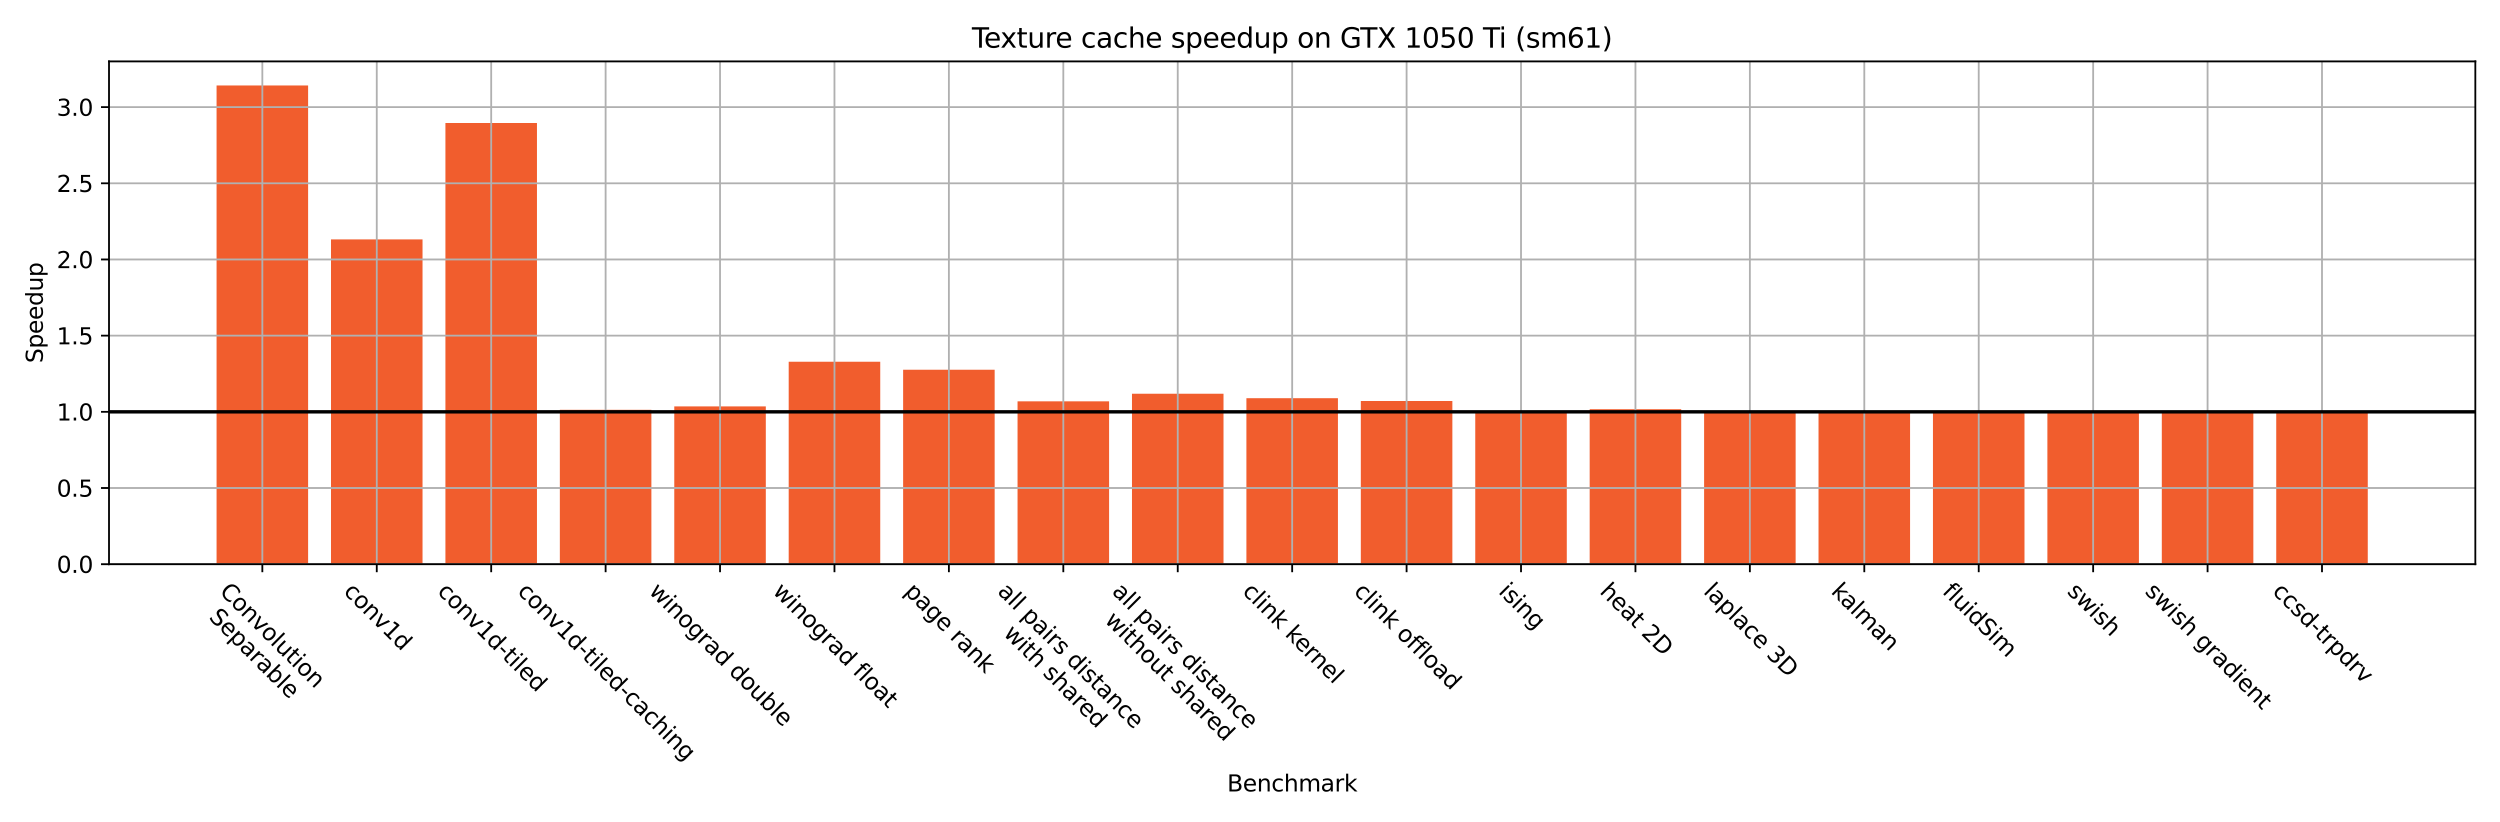 <?xml version="1.0" encoding="utf-8" standalone="no"?>
<!DOCTYPE svg PUBLIC "-//W3C//DTD SVG 1.1//EN"
  "http://www.w3.org/Graphics/SVG/1.1/DTD/svg11.dtd">
<svg xmlns:xlink="http://www.w3.org/1999/xlink" width="1094.4pt" height="360pt" viewBox="0 0 1094.4 360" xmlns="http://www.w3.org/2000/svg" version="1.1">
 <defs>
  <style type="text/css">*{stroke-linejoin: round; stroke-linecap: butt}</style>
 </defs>
 <g id="figure_1">
  <g id="patch_1">
   <path d="M 0 360 
L 1094.4 360 
L 1094.4 0 
L 0 0 
z
" style="fill: #ffffff"/>
  </g>
  <g id="axes_1">
   <g id="patch_2">
    <path d="M 47.72 246.979 
L 1083.6 246.979 
L 1083.6 26.88 
L 47.72 26.88 
z
" style="fill: #ffffff"/>
   </g>
   <g id="patch_3">
    <path d="M 94.805 246.979 
L 134.878 246.979 
L 134.878 37.404 
L 94.805 37.404 
z
" clip-path="url(#p326b89690b)" style="fill: #f15d2d"/>
   </g>
   <g id="patch_4">
    <path d="M 144.896 246.979 
L 184.969 246.979 
L 184.969 104.792 
L 144.896 104.792 
z
" clip-path="url(#p326b89690b)" style="fill: #f15d2d"/>
   </g>
   <g id="patch_5">
    <path d="M 194.987 246.979 
L 235.06 246.979 
L 235.06 53.838 
L 194.987 53.838 
z
" clip-path="url(#p326b89690b)" style="fill: #f15d2d"/>
   </g>
   <g id="patch_6">
    <path d="M 245.078 246.979 
L 285.151 246.979 
L 285.151 179.383 
L 245.078 179.383 
z
" clip-path="url(#p326b89690b)" style="fill: #f15d2d"/>
   </g>
   <g id="patch_7">
    <path d="M 295.169 246.979 
L 335.242 246.979 
L 335.242 177.898 
L 295.169 177.898 
z
" clip-path="url(#p326b89690b)" style="fill: #f15d2d"/>
   </g>
   <g id="patch_8">
    <path d="M 345.26 246.979 
L 385.333 246.979 
L 385.333 158.361 
L 345.26 158.361 
z
" clip-path="url(#p326b89690b)" style="fill: #f15d2d"/>
   </g>
   <g id="patch_9">
    <path d="M 395.351 246.979 
L 435.424 246.979 
L 435.424 161.866 
L 395.351 161.866 
z
" clip-path="url(#p326b89690b)" style="fill: #f15d2d"/>
   </g>
   <g id="patch_10">
    <path d="M 445.442 246.979 
L 485.515 246.979 
L 485.515 175.701 
L 445.442 175.701 
z
" clip-path="url(#p326b89690b)" style="fill: #f15d2d"/>
   </g>
   <g id="patch_11">
    <path d="M 495.533 246.979 
L 535.605 246.979 
L 535.605 172.361 
L 495.533 172.361 
z
" clip-path="url(#p326b89690b)" style="fill: #f15d2d"/>
   </g>
   <g id="patch_12">
    <path d="M 545.624 246.979 
L 585.696 246.979 
L 585.696 174.327 
L 545.624 174.327 
z
" clip-path="url(#p326b89690b)" style="fill: #f15d2d"/>
   </g>
   <g id="patch_13">
    <path d="M 595.715 246.979 
L 635.787 246.979 
L 635.787 175.549 
L 595.715 175.549 
z
" clip-path="url(#p326b89690b)" style="fill: #f15d2d"/>
   </g>
   <g id="patch_14">
    <path d="M 645.805 246.979 
L 685.878 246.979 
L 685.878 180.529 
L 645.805 180.529 
z
" clip-path="url(#p326b89690b)" style="fill: #f15d2d"/>
   </g>
   <g id="patch_15">
    <path d="M 695.896 246.979 
L 735.969 246.979 
L 735.969 179.137 
L 695.896 179.137 
z
" clip-path="url(#p326b89690b)" style="fill: #f15d2d"/>
   </g>
   <g id="patch_16">
    <path d="M 745.987 246.979 
L 786.06 246.979 
L 786.06 180.28 
L 745.987 180.28 
z
" clip-path="url(#p326b89690b)" style="fill: #f15d2d"/>
   </g>
   <g id="patch_17">
    <path d="M 796.078 246.979 
L 836.151 246.979 
L 836.151 180.035 
L 796.078 180.035 
z
" clip-path="url(#p326b89690b)" style="fill: #f15d2d"/>
   </g>
   <g id="patch_18">
    <path d="M 846.169 246.979 
L 886.242 246.979 
L 886.242 180.503 
L 846.169 180.503 
z
" clip-path="url(#p326b89690b)" style="fill: #f15d2d"/>
   </g>
   <g id="patch_19">
    <path d="M 896.26 246.979 
L 936.333 246.979 
L 936.333 180.286 
L 896.26 180.286 
z
" clip-path="url(#p326b89690b)" style="fill: #f15d2d"/>
   </g>
   <g id="patch_20">
    <path d="M 946.351 246.979 
L 986.424 246.979 
L 986.424 180.283 
L 946.351 180.283 
z
" clip-path="url(#p326b89690b)" style="fill: #f15d2d"/>
   </g>
   <g id="patch_21">
    <path d="M 996.442 246.979 
L 1036.515 246.979 
L 1036.515 180.27 
L 996.442 180.27 
z
" clip-path="url(#p326b89690b)" style="fill: #f15d2d"/>
   </g>
   <g id="matplotlib.axis_1">
    <g id="xtick_1">
     <g id="line2d_1">
      <path d="M 114.842 246.979 
L 114.842 26.88 
" clip-path="url(#p326b89690b)" style="fill: none; stroke: #b0b0b0; stroke-width: 0.8; stroke-linecap: square"/>
     </g>
     <g id="line2d_2">
      <defs>
       <path id="m1454ef5b7e" d="M 0 0 
L 0 3.5 
" style="stroke: #000000; stroke-width: 0.8"/>
      </defs>
      <g>
       <use xlink:href="#m1454ef5b7e" x="114.842" y="246.979" style="stroke: #000000; stroke-width: 0.8"/>
      </g>
     </g>
     <g id="text_1">
      <!-- Convolution -->
      <g transform="translate(95.726 259.352) rotate(-315) scale(0.1 -0.1)">
       <defs>
        <path id="DejaVuSans-43" d="M 4122 4306 
L 4122 3641 
Q 3803 3938 3442 4084 
Q 3081 4231 2675 4231 
Q 1875 4231 1450 3742 
Q 1025 3253 1025 2328 
Q 1025 1406 1450 917 
Q 1875 428 2675 428 
Q 3081 428 3442 575 
Q 3803 722 4122 1019 
L 4122 359 
Q 3791 134 3420 21 
Q 3050 -91 2638 -91 
Q 1578 -91 968 557 
Q 359 1206 359 2328 
Q 359 3453 968 4101 
Q 1578 4750 2638 4750 
Q 3056 4750 3426 4639 
Q 3797 4528 4122 4306 
z
" transform="scale(0.016)"/>
        <path id="DejaVuSans-6f" d="M 1959 3097 
Q 1497 3097 1228 2736 
Q 959 2375 959 1747 
Q 959 1119 1226 758 
Q 1494 397 1959 397 
Q 2419 397 2687 759 
Q 2956 1122 2956 1747 
Q 2956 2369 2687 2733 
Q 2419 3097 1959 3097 
z
M 1959 3584 
Q 2709 3584 3137 3096 
Q 3566 2609 3566 1747 
Q 3566 888 3137 398 
Q 2709 -91 1959 -91 
Q 1206 -91 779 398 
Q 353 888 353 1747 
Q 353 2609 779 3096 
Q 1206 3584 1959 3584 
z
" transform="scale(0.016)"/>
        <path id="DejaVuSans-6e" d="M 3513 2113 
L 3513 0 
L 2938 0 
L 2938 2094 
Q 2938 2591 2744 2837 
Q 2550 3084 2163 3084 
Q 1697 3084 1428 2787 
Q 1159 2491 1159 1978 
L 1159 0 
L 581 0 
L 581 3500 
L 1159 3500 
L 1159 2956 
Q 1366 3272 1645 3428 
Q 1925 3584 2291 3584 
Q 2894 3584 3203 3211 
Q 3513 2838 3513 2113 
z
" transform="scale(0.016)"/>
        <path id="DejaVuSans-76" d="M 191 3500 
L 800 3500 
L 1894 563 
L 2988 3500 
L 3597 3500 
L 2284 0 
L 1503 0 
L 191 3500 
z
" transform="scale(0.016)"/>
        <path id="DejaVuSans-6c" d="M 603 4863 
L 1178 4863 
L 1178 0 
L 603 0 
L 603 4863 
z
" transform="scale(0.016)"/>
        <path id="DejaVuSans-75" d="M 544 1381 
L 544 3500 
L 1119 3500 
L 1119 1403 
Q 1119 906 1312 657 
Q 1506 409 1894 409 
Q 2359 409 2629 706 
Q 2900 1003 2900 1516 
L 2900 3500 
L 3475 3500 
L 3475 0 
L 2900 0 
L 2900 538 
Q 2691 219 2414 64 
Q 2138 -91 1772 -91 
Q 1169 -91 856 284 
Q 544 659 544 1381 
z
M 1991 3584 
L 1991 3584 
z
" transform="scale(0.016)"/>
        <path id="DejaVuSans-74" d="M 1172 4494 
L 1172 3500 
L 2356 3500 
L 2356 3053 
L 1172 3053 
L 1172 1153 
Q 1172 725 1289 603 
Q 1406 481 1766 481 
L 2356 481 
L 2356 0 
L 1766 0 
Q 1100 0 847 248 
Q 594 497 594 1153 
L 594 3053 
L 172 3053 
L 172 3500 
L 594 3500 
L 594 4494 
L 1172 4494 
z
" transform="scale(0.016)"/>
        <path id="DejaVuSans-69" d="M 603 3500 
L 1178 3500 
L 1178 0 
L 603 0 
L 603 3500 
z
M 603 4863 
L 1178 4863 
L 1178 4134 
L 603 4134 
L 603 4863 
z
" transform="scale(0.016)"/>
       </defs>
       <use xlink:href="#DejaVuSans-43"/>
       <use xlink:href="#DejaVuSans-6f" x="69.824"/>
       <use xlink:href="#DejaVuSans-6e" x="131.006"/>
       <use xlink:href="#DejaVuSans-76" x="194.385"/>
       <use xlink:href="#DejaVuSans-6f" x="253.564"/>
       <use xlink:href="#DejaVuSans-6c" x="314.746"/>
       <use xlink:href="#DejaVuSans-75" x="342.529"/>
       <use xlink:href="#DejaVuSans-74" x="405.908"/>
       <use xlink:href="#DejaVuSans-69" x="445.117"/>
       <use xlink:href="#DejaVuSans-6f" x="472.9"/>
       <use xlink:href="#DejaVuSans-6e" x="534.082"/>
      </g>
      <!-- Separable -->
      <g transform="translate(91.078 270.541) rotate(-315) scale(0.1 -0.1)">
       <defs>
        <path id="DejaVuSans-53" d="M 3425 4513 
L 3425 3897 
Q 3066 4069 2747 4153 
Q 2428 4238 2131 4238 
Q 1616 4238 1336 4038 
Q 1056 3838 1056 3469 
Q 1056 3159 1242 3001 
Q 1428 2844 1947 2747 
L 2328 2669 
Q 3034 2534 3370 2195 
Q 3706 1856 3706 1288 
Q 3706 609 3251 259 
Q 2797 -91 1919 -91 
Q 1588 -91 1214 -16 
Q 841 59 441 206 
L 441 856 
Q 825 641 1194 531 
Q 1563 422 1919 422 
Q 2459 422 2753 634 
Q 3047 847 3047 1241 
Q 3047 1584 2836 1778 
Q 2625 1972 2144 2069 
L 1759 2144 
Q 1053 2284 737 2584 
Q 422 2884 422 3419 
Q 422 4038 858 4394 
Q 1294 4750 2059 4750 
Q 2388 4750 2728 4690 
Q 3069 4631 3425 4513 
z
" transform="scale(0.016)"/>
        <path id="DejaVuSans-65" d="M 3597 1894 
L 3597 1613 
L 953 1613 
Q 991 1019 1311 708 
Q 1631 397 2203 397 
Q 2534 397 2845 478 
Q 3156 559 3463 722 
L 3463 178 
Q 3153 47 2828 -22 
Q 2503 -91 2169 -91 
Q 1331 -91 842 396 
Q 353 884 353 1716 
Q 353 2575 817 3079 
Q 1281 3584 2069 3584 
Q 2775 3584 3186 3129 
Q 3597 2675 3597 1894 
z
M 3022 2063 
Q 3016 2534 2758 2815 
Q 2500 3097 2075 3097 
Q 1594 3097 1305 2825 
Q 1016 2553 972 2059 
L 3022 2063 
z
" transform="scale(0.016)"/>
        <path id="DejaVuSans-70" d="M 1159 525 
L 1159 -1331 
L 581 -1331 
L 581 3500 
L 1159 3500 
L 1159 2969 
Q 1341 3281 1617 3432 
Q 1894 3584 2278 3584 
Q 2916 3584 3314 3078 
Q 3713 2572 3713 1747 
Q 3713 922 3314 415 
Q 2916 -91 2278 -91 
Q 1894 -91 1617 61 
Q 1341 213 1159 525 
z
M 3116 1747 
Q 3116 2381 2855 2742 
Q 2594 3103 2138 3103 
Q 1681 3103 1420 2742 
Q 1159 2381 1159 1747 
Q 1159 1113 1420 752 
Q 1681 391 2138 391 
Q 2594 391 2855 752 
Q 3116 1113 3116 1747 
z
" transform="scale(0.016)"/>
        <path id="DejaVuSans-61" d="M 2194 1759 
Q 1497 1759 1228 1600 
Q 959 1441 959 1056 
Q 959 750 1161 570 
Q 1363 391 1709 391 
Q 2188 391 2477 730 
Q 2766 1069 2766 1631 
L 2766 1759 
L 2194 1759 
z
M 3341 1997 
L 3341 0 
L 2766 0 
L 2766 531 
Q 2569 213 2275 61 
Q 1981 -91 1556 -91 
Q 1019 -91 701 211 
Q 384 513 384 1019 
Q 384 1609 779 1909 
Q 1175 2209 1959 2209 
L 2766 2209 
L 2766 2266 
Q 2766 2663 2505 2880 
Q 2244 3097 1772 3097 
Q 1472 3097 1187 3025 
Q 903 2953 641 2809 
L 641 3341 
Q 956 3463 1253 3523 
Q 1550 3584 1831 3584 
Q 2591 3584 2966 3190 
Q 3341 2797 3341 1997 
z
" transform="scale(0.016)"/>
        <path id="DejaVuSans-72" d="M 2631 2963 
Q 2534 3019 2420 3045 
Q 2306 3072 2169 3072 
Q 1681 3072 1420 2755 
Q 1159 2438 1159 1844 
L 1159 0 
L 581 0 
L 581 3500 
L 1159 3500 
L 1159 2956 
Q 1341 3275 1631 3429 
Q 1922 3584 2338 3584 
Q 2397 3584 2469 3576 
Q 2541 3569 2628 3553 
L 2631 2963 
z
" transform="scale(0.016)"/>
        <path id="DejaVuSans-62" d="M 3116 1747 
Q 3116 2381 2855 2742 
Q 2594 3103 2138 3103 
Q 1681 3103 1420 2742 
Q 1159 2381 1159 1747 
Q 1159 1113 1420 752 
Q 1681 391 2138 391 
Q 2594 391 2855 752 
Q 3116 1113 3116 1747 
z
M 1159 2969 
Q 1341 3281 1617 3432 
Q 1894 3584 2278 3584 
Q 2916 3584 3314 3078 
Q 3713 2572 3713 1747 
Q 3713 922 3314 415 
Q 2916 -91 2278 -91 
Q 1894 -91 1617 61 
Q 1341 213 1159 525 
L 1159 0 
L 581 0 
L 581 4863 
L 1159 4863 
L 1159 2969 
z
" transform="scale(0.016)"/>
       </defs>
       <use xlink:href="#DejaVuSans-53"/>
       <use xlink:href="#DejaVuSans-65" x="63.477"/>
       <use xlink:href="#DejaVuSans-70" x="125"/>
       <use xlink:href="#DejaVuSans-61" x="188.477"/>
       <use xlink:href="#DejaVuSans-72" x="249.756"/>
       <use xlink:href="#DejaVuSans-61" x="290.869"/>
       <use xlink:href="#DejaVuSans-62" x="352.148"/>
       <use xlink:href="#DejaVuSans-6c" x="415.625"/>
       <use xlink:href="#DejaVuSans-65" x="443.408"/>
      </g>
     </g>
    </g>
    <g id="xtick_2">
     <g id="line2d_3">
      <path d="M 164.933 246.979 
L 164.933 26.88 
" clip-path="url(#p326b89690b)" style="fill: none; stroke: #b0b0b0; stroke-width: 0.8; stroke-linecap: square"/>
     </g>
     <g id="line2d_4">
      <g>
       <use xlink:href="#m1454ef5b7e" x="164.933" y="246.979" style="stroke: #000000; stroke-width: 0.8"/>
      </g>
     </g>
     <g id="text_2">
      <!-- conv1d -->
      <g transform="translate(150.047 259.352) rotate(-315) scale(0.1 -0.1)">
       <defs>
        <path id="DejaVuSans-63" d="M 3122 3366 
L 3122 2828 
Q 2878 2963 2633 3030 
Q 2388 3097 2138 3097 
Q 1578 3097 1268 2742 
Q 959 2388 959 1747 
Q 959 1106 1268 751 
Q 1578 397 2138 397 
Q 2388 397 2633 464 
Q 2878 531 3122 666 
L 3122 134 
Q 2881 22 2623 -34 
Q 2366 -91 2075 -91 
Q 1284 -91 818 406 
Q 353 903 353 1747 
Q 353 2603 823 3093 
Q 1294 3584 2113 3584 
Q 2378 3584 2631 3529 
Q 2884 3475 3122 3366 
z
" transform="scale(0.016)"/>
        <path id="DejaVuSans-31" d="M 794 531 
L 1825 531 
L 1825 4091 
L 703 3866 
L 703 4441 
L 1819 4666 
L 2450 4666 
L 2450 531 
L 3481 531 
L 3481 0 
L 794 0 
L 794 531 
z
" transform="scale(0.016)"/>
        <path id="DejaVuSans-64" d="M 2906 2969 
L 2906 4863 
L 3481 4863 
L 3481 0 
L 2906 0 
L 2906 525 
Q 2725 213 2448 61 
Q 2172 -91 1784 -91 
Q 1150 -91 751 415 
Q 353 922 353 1747 
Q 353 2572 751 3078 
Q 1150 3584 1784 3584 
Q 2172 3584 2448 3432 
Q 2725 3281 2906 2969 
z
M 947 1747 
Q 947 1113 1208 752 
Q 1469 391 1925 391 
Q 2381 391 2643 752 
Q 2906 1113 2906 1747 
Q 2906 2381 2643 2742 
Q 2381 3103 1925 3103 
Q 1469 3103 1208 2742 
Q 947 2381 947 1747 
z
" transform="scale(0.016)"/>
       </defs>
       <use xlink:href="#DejaVuSans-63"/>
       <use xlink:href="#DejaVuSans-6f" x="54.98"/>
       <use xlink:href="#DejaVuSans-6e" x="116.162"/>
       <use xlink:href="#DejaVuSans-76" x="179.541"/>
       <use xlink:href="#DejaVuSans-31" x="238.721"/>
       <use xlink:href="#DejaVuSans-64" x="302.344"/>
      </g>
     </g>
    </g>
    <g id="xtick_3">
     <g id="line2d_5">
      <path d="M 215.024 246.979 
L 215.024 26.88 
" clip-path="url(#p326b89690b)" style="fill: none; stroke: #b0b0b0; stroke-width: 0.8; stroke-linecap: square"/>
     </g>
     <g id="line2d_6">
      <g>
       <use xlink:href="#m1454ef5b7e" x="215.024" y="246.979" style="stroke: #000000; stroke-width: 0.8"/>
      </g>
     </g>
     <g id="text_3">
      <!-- conv1d-tiled -->
      <g transform="translate(191.092 259.352) rotate(-315) scale(0.1 -0.1)">
       <defs>
        <path id="DejaVuSans-2d" d="M 313 2009 
L 1997 2009 
L 1997 1497 
L 313 1497 
L 313 2009 
z
" transform="scale(0.016)"/>
       </defs>
       <use xlink:href="#DejaVuSans-63"/>
       <use xlink:href="#DejaVuSans-6f" x="54.98"/>
       <use xlink:href="#DejaVuSans-6e" x="116.162"/>
       <use xlink:href="#DejaVuSans-76" x="179.541"/>
       <use xlink:href="#DejaVuSans-31" x="238.721"/>
       <use xlink:href="#DejaVuSans-64" x="302.344"/>
       <use xlink:href="#DejaVuSans-2d" x="365.82"/>
       <use xlink:href="#DejaVuSans-74" x="401.904"/>
       <use xlink:href="#DejaVuSans-69" x="441.113"/>
       <use xlink:href="#DejaVuSans-6c" x="468.896"/>
       <use xlink:href="#DejaVuSans-65" x="496.68"/>
       <use xlink:href="#DejaVuSans-64" x="558.203"/>
      </g>
     </g>
    </g>
    <g id="xtick_4">
     <g id="line2d_7">
      <path d="M 265.115 246.979 
L 265.115 26.88 
" clip-path="url(#p326b89690b)" style="fill: none; stroke: #b0b0b0; stroke-width: 0.8; stroke-linecap: square"/>
     </g>
     <g id="line2d_8">
      <g>
       <use xlink:href="#m1454ef5b7e" x="265.115" y="246.979" style="stroke: #000000; stroke-width: 0.8"/>
      </g>
     </g>
     <g id="text_4">
      <!-- conv1d-tiled-caching -->
      <g transform="translate(226.145 259.352) rotate(-315) scale(0.1 -0.1)">
       <defs>
        <path id="DejaVuSans-68" d="M 3513 2113 
L 3513 0 
L 2938 0 
L 2938 2094 
Q 2938 2591 2744 2837 
Q 2550 3084 2163 3084 
Q 1697 3084 1428 2787 
Q 1159 2491 1159 1978 
L 1159 0 
L 581 0 
L 581 4863 
L 1159 4863 
L 1159 2956 
Q 1366 3272 1645 3428 
Q 1925 3584 2291 3584 
Q 2894 3584 3203 3211 
Q 3513 2838 3513 2113 
z
" transform="scale(0.016)"/>
        <path id="DejaVuSans-67" d="M 2906 1791 
Q 2906 2416 2648 2759 
Q 2391 3103 1925 3103 
Q 1463 3103 1205 2759 
Q 947 2416 947 1791 
Q 947 1169 1205 825 
Q 1463 481 1925 481 
Q 2391 481 2648 825 
Q 2906 1169 2906 1791 
z
M 3481 434 
Q 3481 -459 3084 -895 
Q 2688 -1331 1869 -1331 
Q 1566 -1331 1297 -1286 
Q 1028 -1241 775 -1147 
L 775 -588 
Q 1028 -725 1275 -790 
Q 1522 -856 1778 -856 
Q 2344 -856 2625 -561 
Q 2906 -266 2906 331 
L 2906 616 
Q 2728 306 2450 153 
Q 2172 0 1784 0 
Q 1141 0 747 490 
Q 353 981 353 1791 
Q 353 2603 747 3093 
Q 1141 3584 1784 3584 
Q 2172 3584 2450 3431 
Q 2728 3278 2906 2969 
L 2906 3500 
L 3481 3500 
L 3481 434 
z
" transform="scale(0.016)"/>
       </defs>
       <use xlink:href="#DejaVuSans-63"/>
       <use xlink:href="#DejaVuSans-6f" x="54.98"/>
       <use xlink:href="#DejaVuSans-6e" x="116.162"/>
       <use xlink:href="#DejaVuSans-76" x="179.541"/>
       <use xlink:href="#DejaVuSans-31" x="238.721"/>
       <use xlink:href="#DejaVuSans-64" x="302.344"/>
       <use xlink:href="#DejaVuSans-2d" x="365.82"/>
       <use xlink:href="#DejaVuSans-74" x="401.904"/>
       <use xlink:href="#DejaVuSans-69" x="441.113"/>
       <use xlink:href="#DejaVuSans-6c" x="468.896"/>
       <use xlink:href="#DejaVuSans-65" x="496.68"/>
       <use xlink:href="#DejaVuSans-64" x="558.203"/>
       <use xlink:href="#DejaVuSans-2d" x="621.68"/>
       <use xlink:href="#DejaVuSans-63" x="657.764"/>
       <use xlink:href="#DejaVuSans-61" x="712.744"/>
       <use xlink:href="#DejaVuSans-63" x="774.023"/>
       <use xlink:href="#DejaVuSans-68" x="829.004"/>
       <use xlink:href="#DejaVuSans-69" x="892.383"/>
       <use xlink:href="#DejaVuSans-6e" x="920.166"/>
       <use xlink:href="#DejaVuSans-67" x="983.545"/>
      </g>
     </g>
    </g>
    <g id="xtick_5">
     <g id="line2d_9">
      <path d="M 315.205 246.979 
L 315.205 26.88 
" clip-path="url(#p326b89690b)" style="fill: none; stroke: #b0b0b0; stroke-width: 0.8; stroke-linecap: square"/>
     </g>
     <g id="line2d_10">
      <g>
       <use xlink:href="#m1454ef5b7e" x="315.205" y="246.979" style="stroke: #000000; stroke-width: 0.8"/>
      </g>
     </g>
     <g id="text_5">
      <!-- winograd double -->
      <g transform="translate(283.693 259.352) rotate(-315) scale(0.1 -0.1)">
       <defs>
        <path id="DejaVuSans-77" d="M 269 3500 
L 844 3500 
L 1563 769 
L 2278 3500 
L 2956 3500 
L 3675 769 
L 4391 3500 
L 4966 3500 
L 4050 0 
L 3372 0 
L 2619 2869 
L 1863 0 
L 1184 0 
L 269 3500 
z
" transform="scale(0.016)"/>
        <path id="DejaVuSans-20" transform="scale(0.016)"/>
       </defs>
       <use xlink:href="#DejaVuSans-77"/>
       <use xlink:href="#DejaVuSans-69" x="81.787"/>
       <use xlink:href="#DejaVuSans-6e" x="109.57"/>
       <use xlink:href="#DejaVuSans-6f" x="172.949"/>
       <use xlink:href="#DejaVuSans-67" x="234.131"/>
       <use xlink:href="#DejaVuSans-72" x="297.607"/>
       <use xlink:href="#DejaVuSans-61" x="338.721"/>
       <use xlink:href="#DejaVuSans-64" x="400"/>
       <use xlink:href="#DejaVuSans-20" x="463.477"/>
       <use xlink:href="#DejaVuSans-64" x="495.264"/>
       <use xlink:href="#DejaVuSans-6f" x="558.74"/>
       <use xlink:href="#DejaVuSans-75" x="619.922"/>
       <use xlink:href="#DejaVuSans-62" x="683.301"/>
       <use xlink:href="#DejaVuSans-6c" x="746.777"/>
       <use xlink:href="#DejaVuSans-65" x="774.561"/>
      </g>
     </g>
    </g>
    <g id="xtick_6">
     <g id="line2d_11">
      <path d="M 365.296 246.979 
L 365.296 26.88 
" clip-path="url(#p326b89690b)" style="fill: none; stroke: #b0b0b0; stroke-width: 0.8; stroke-linecap: square"/>
     </g>
     <g id="line2d_12">
      <g>
       <use xlink:href="#m1454ef5b7e" x="365.296" y="246.979" style="stroke: #000000; stroke-width: 0.8"/>
      </g>
     </g>
     <g id="text_6">
      <!-- winograd float -->
      <g transform="translate(337.892 259.352) rotate(-315) scale(0.1 -0.1)">
       <defs>
        <path id="DejaVuSans-66" d="M 2375 4863 
L 2375 4384 
L 1825 4384 
Q 1516 4384 1395 4259 
Q 1275 4134 1275 3809 
L 1275 3500 
L 2222 3500 
L 2222 3053 
L 1275 3053 
L 1275 0 
L 697 0 
L 697 3053 
L 147 3053 
L 147 3500 
L 697 3500 
L 697 3744 
Q 697 4328 969 4595 
Q 1241 4863 1831 4863 
L 2375 4863 
z
" transform="scale(0.016)"/>
       </defs>
       <use xlink:href="#DejaVuSans-77"/>
       <use xlink:href="#DejaVuSans-69" x="81.787"/>
       <use xlink:href="#DejaVuSans-6e" x="109.57"/>
       <use xlink:href="#DejaVuSans-6f" x="172.949"/>
       <use xlink:href="#DejaVuSans-67" x="234.131"/>
       <use xlink:href="#DejaVuSans-72" x="297.607"/>
       <use xlink:href="#DejaVuSans-61" x="338.721"/>
       <use xlink:href="#DejaVuSans-64" x="400"/>
       <use xlink:href="#DejaVuSans-20" x="463.477"/>
       <use xlink:href="#DejaVuSans-66" x="495.264"/>
       <use xlink:href="#DejaVuSans-6c" x="530.469"/>
       <use xlink:href="#DejaVuSans-6f" x="558.252"/>
       <use xlink:href="#DejaVuSans-61" x="619.434"/>
       <use xlink:href="#DejaVuSans-74" x="680.713"/>
      </g>
     </g>
    </g>
    <g id="xtick_7">
     <g id="line2d_13">
      <path d="M 415.387 246.979 
L 415.387 26.88 
" clip-path="url(#p326b89690b)" style="fill: none; stroke: #b0b0b0; stroke-width: 0.8; stroke-linecap: square"/>
     </g>
     <g id="line2d_14">
      <g>
       <use xlink:href="#m1454ef5b7e" x="415.387" y="246.979" style="stroke: #000000; stroke-width: 0.8"/>
      </g>
     </g>
     <g id="text_7">
      <!-- page rank -->
      <g transform="translate(395.573 259.352) rotate(-315) scale(0.1 -0.1)">
       <defs>
        <path id="DejaVuSans-6b" d="M 581 4863 
L 1159 4863 
L 1159 1991 
L 2875 3500 
L 3609 3500 
L 1753 1863 
L 3688 0 
L 2938 0 
L 1159 1709 
L 1159 0 
L 581 0 
L 581 4863 
z
" transform="scale(0.016)"/>
       </defs>
       <use xlink:href="#DejaVuSans-70"/>
       <use xlink:href="#DejaVuSans-61" x="63.477"/>
       <use xlink:href="#DejaVuSans-67" x="124.756"/>
       <use xlink:href="#DejaVuSans-65" x="188.232"/>
       <use xlink:href="#DejaVuSans-20" x="249.756"/>
       <use xlink:href="#DejaVuSans-72" x="281.543"/>
       <use xlink:href="#DejaVuSans-61" x="322.656"/>
       <use xlink:href="#DejaVuSans-6e" x="383.936"/>
       <use xlink:href="#DejaVuSans-6b" x="447.314"/>
      </g>
     </g>
    </g>
    <g id="xtick_8">
     <g id="line2d_15">
      <path d="M 465.478 246.979 
L 465.478 26.88 
" clip-path="url(#p326b89690b)" style="fill: none; stroke: #b0b0b0; stroke-width: 0.8; stroke-linecap: square"/>
     </g>
     <g id="line2d_16">
      <g>
       <use xlink:href="#m1454ef5b7e" x="465.478" y="246.979" style="stroke: #000000; stroke-width: 0.8"/>
      </g>
     </g>
     <g id="text_8">
      <!-- all pairs distance  -->
      <g transform="translate(436.314 259.352) rotate(-315) scale(0.1 -0.1)">
       <defs>
        <path id="DejaVuSans-73" d="M 2834 3397 
L 2834 2853 
Q 2591 2978 2328 3040 
Q 2066 3103 1784 3103 
Q 1356 3103 1142 2972 
Q 928 2841 928 2578 
Q 928 2378 1081 2264 
Q 1234 2150 1697 2047 
L 1894 2003 
Q 2506 1872 2764 1633 
Q 3022 1394 3022 966 
Q 3022 478 2636 193 
Q 2250 -91 1575 -91 
Q 1294 -91 989 -36 
Q 684 19 347 128 
L 347 722 
Q 666 556 975 473 
Q 1284 391 1588 391 
Q 1994 391 2212 530 
Q 2431 669 2431 922 
Q 2431 1156 2273 1281 
Q 2116 1406 1581 1522 
L 1381 1569 
Q 847 1681 609 1914 
Q 372 2147 372 2553 
Q 372 3047 722 3315 
Q 1072 3584 1716 3584 
Q 2034 3584 2315 3537 
Q 2597 3491 2834 3397 
z
" transform="scale(0.016)"/>
       </defs>
       <use xlink:href="#DejaVuSans-61"/>
       <use xlink:href="#DejaVuSans-6c" x="61.279"/>
       <use xlink:href="#DejaVuSans-6c" x="89.062"/>
       <use xlink:href="#DejaVuSans-20" x="116.846"/>
       <use xlink:href="#DejaVuSans-70" x="148.633"/>
       <use xlink:href="#DejaVuSans-61" x="212.109"/>
       <use xlink:href="#DejaVuSans-69" x="273.389"/>
       <use xlink:href="#DejaVuSans-72" x="301.172"/>
       <use xlink:href="#DejaVuSans-73" x="342.285"/>
       <use xlink:href="#DejaVuSans-20" x="394.385"/>
       <use xlink:href="#DejaVuSans-64" x="426.172"/>
       <use xlink:href="#DejaVuSans-69" x="489.648"/>
       <use xlink:href="#DejaVuSans-73" x="517.432"/>
       <use xlink:href="#DejaVuSans-74" x="569.531"/>
       <use xlink:href="#DejaVuSans-61" x="608.74"/>
       <use xlink:href="#DejaVuSans-6e" x="670.02"/>
       <use xlink:href="#DejaVuSans-63" x="733.398"/>
       <use xlink:href="#DejaVuSans-65" x="788.379"/>
       <use xlink:href="#DejaVuSans-20" x="849.902"/>
      </g>
      <!-- with shared -->
      <g transform="translate(438.901 277.775) rotate(-315) scale(0.1 -0.1)">
       <use xlink:href="#DejaVuSans-77"/>
       <use xlink:href="#DejaVuSans-69" x="81.787"/>
       <use xlink:href="#DejaVuSans-74" x="109.57"/>
       <use xlink:href="#DejaVuSans-68" x="148.779"/>
       <use xlink:href="#DejaVuSans-20" x="212.158"/>
       <use xlink:href="#DejaVuSans-73" x="243.945"/>
       <use xlink:href="#DejaVuSans-68" x="296.045"/>
       <use xlink:href="#DejaVuSans-61" x="359.424"/>
       <use xlink:href="#DejaVuSans-72" x="420.703"/>
       <use xlink:href="#DejaVuSans-65" x="459.566"/>
       <use xlink:href="#DejaVuSans-64" x="521.09"/>
      </g>
     </g>
    </g>
    <g id="xtick_9">
     <g id="line2d_17">
      <path d="M 515.569 246.979 
L 515.569 26.88 
" clip-path="url(#p326b89690b)" style="fill: none; stroke: #b0b0b0; stroke-width: 0.8; stroke-linecap: square"/>
     </g>
     <g id="line2d_18">
      <g>
       <use xlink:href="#m1454ef5b7e" x="515.569" y="246.979" style="stroke: #000000; stroke-width: 0.8"/>
      </g>
     </g>
     <g id="text_9">
      <!-- all pairs distance  -->
      <g transform="translate(486.405 259.352) rotate(-315) scale(0.1 -0.1)">
       <use xlink:href="#DejaVuSans-61"/>
       <use xlink:href="#DejaVuSans-6c" x="61.279"/>
       <use xlink:href="#DejaVuSans-6c" x="89.062"/>
       <use xlink:href="#DejaVuSans-20" x="116.846"/>
       <use xlink:href="#DejaVuSans-70" x="148.633"/>
       <use xlink:href="#DejaVuSans-61" x="212.109"/>
       <use xlink:href="#DejaVuSans-69" x="273.389"/>
       <use xlink:href="#DejaVuSans-72" x="301.172"/>
       <use xlink:href="#DejaVuSans-73" x="342.285"/>
       <use xlink:href="#DejaVuSans-20" x="394.385"/>
       <use xlink:href="#DejaVuSans-64" x="426.172"/>
       <use xlink:href="#DejaVuSans-69" x="489.648"/>
       <use xlink:href="#DejaVuSans-73" x="517.432"/>
       <use xlink:href="#DejaVuSans-74" x="569.531"/>
       <use xlink:href="#DejaVuSans-61" x="608.74"/>
       <use xlink:href="#DejaVuSans-6e" x="670.02"/>
       <use xlink:href="#DejaVuSans-63" x="733.398"/>
       <use xlink:href="#DejaVuSans-65" x="788.379"/>
       <use xlink:href="#DejaVuSans-20" x="849.902"/>
      </g>
      <!-- without shared -->
      <g transform="translate(483.202 271.985) rotate(-315) scale(0.1 -0.1)">
       <use xlink:href="#DejaVuSans-77"/>
       <use xlink:href="#DejaVuSans-69" x="81.787"/>
       <use xlink:href="#DejaVuSans-74" x="109.57"/>
       <use xlink:href="#DejaVuSans-68" x="148.779"/>
       <use xlink:href="#DejaVuSans-6f" x="212.158"/>
       <use xlink:href="#DejaVuSans-75" x="273.34"/>
       <use xlink:href="#DejaVuSans-74" x="336.719"/>
       <use xlink:href="#DejaVuSans-20" x="375.928"/>
       <use xlink:href="#DejaVuSans-73" x="407.715"/>
       <use xlink:href="#DejaVuSans-68" x="459.814"/>
       <use xlink:href="#DejaVuSans-61" x="523.193"/>
       <use xlink:href="#DejaVuSans-72" x="584.473"/>
       <use xlink:href="#DejaVuSans-65" x="623.336"/>
       <use xlink:href="#DejaVuSans-64" x="684.859"/>
      </g>
     </g>
    </g>
    <g id="xtick_10">
     <g id="line2d_19">
      <path d="M 565.66 246.979 
L 565.66 26.88 
" clip-path="url(#p326b89690b)" style="fill: none; stroke: #b0b0b0; stroke-width: 0.8; stroke-linecap: square"/>
     </g>
     <g id="line2d_20">
      <g>
       <use xlink:href="#m1454ef5b7e" x="565.66" y="246.979" style="stroke: #000000; stroke-width: 0.8"/>
      </g>
     </g>
     <g id="text_10">
      <!-- clink kernel -->
      <g transform="translate(543.504 259.352) rotate(-315) scale(0.1 -0.1)">
       <use xlink:href="#DejaVuSans-63"/>
       <use xlink:href="#DejaVuSans-6c" x="54.98"/>
       <use xlink:href="#DejaVuSans-69" x="82.764"/>
       <use xlink:href="#DejaVuSans-6e" x="110.547"/>
       <use xlink:href="#DejaVuSans-6b" x="173.926"/>
       <use xlink:href="#DejaVuSans-20" x="231.836"/>
       <use xlink:href="#DejaVuSans-6b" x="263.623"/>
       <use xlink:href="#DejaVuSans-65" x="317.908"/>
       <use xlink:href="#DejaVuSans-72" x="379.432"/>
       <use xlink:href="#DejaVuSans-6e" x="418.795"/>
       <use xlink:href="#DejaVuSans-65" x="482.174"/>
       <use xlink:href="#DejaVuSans-6c" x="543.697"/>
      </g>
     </g>
    </g>
    <g id="xtick_11">
     <g id="line2d_21">
      <path d="M 615.751 246.979 
L 615.751 26.88 
" clip-path="url(#p326b89690b)" style="fill: none; stroke: #b0b0b0; stroke-width: 0.8; stroke-linecap: square"/>
     </g>
     <g id="line2d_22">
      <g>
       <use xlink:href="#m1454ef5b7e" x="615.751" y="246.979" style="stroke: #000000; stroke-width: 0.8"/>
      </g>
     </g>
     <g id="text_11">
      <!-- clink offload -->
      <g transform="translate(592.271 259.352) rotate(-315) scale(0.1 -0.1)">
       <use xlink:href="#DejaVuSans-63"/>
       <use xlink:href="#DejaVuSans-6c" x="54.98"/>
       <use xlink:href="#DejaVuSans-69" x="82.764"/>
       <use xlink:href="#DejaVuSans-6e" x="110.547"/>
       <use xlink:href="#DejaVuSans-6b" x="173.926"/>
       <use xlink:href="#DejaVuSans-20" x="231.836"/>
       <use xlink:href="#DejaVuSans-6f" x="263.623"/>
       <use xlink:href="#DejaVuSans-66" x="324.805"/>
       <use xlink:href="#DejaVuSans-66" x="360.01"/>
       <use xlink:href="#DejaVuSans-6c" x="395.215"/>
       <use xlink:href="#DejaVuSans-6f" x="422.998"/>
       <use xlink:href="#DejaVuSans-61" x="484.18"/>
       <use xlink:href="#DejaVuSans-64" x="545.459"/>
      </g>
     </g>
    </g>
    <g id="xtick_12">
     <g id="line2d_23">
      <path d="M 665.842 246.979 
L 665.842 26.88 
" clip-path="url(#p326b89690b)" style="fill: none; stroke: #b0b0b0; stroke-width: 0.8; stroke-linecap: square"/>
     </g>
     <g id="line2d_24">
      <g>
       <use xlink:href="#m1454ef5b7e" x="665.842" y="246.979" style="stroke: #000000; stroke-width: 0.8"/>
      </g>
     </g>
     <g id="text_12">
      <!-- ising -->
      <g transform="translate(655.599 259.352) rotate(-315) scale(0.1 -0.1)">
       <use xlink:href="#DejaVuSans-69"/>
       <use xlink:href="#DejaVuSans-73" x="27.783"/>
       <use xlink:href="#DejaVuSans-69" x="79.883"/>
       <use xlink:href="#DejaVuSans-6e" x="107.666"/>
       <use xlink:href="#DejaVuSans-67" x="171.045"/>
      </g>
     </g>
    </g>
    <g id="xtick_13">
     <g id="line2d_25">
      <path d="M 715.933 246.979 
L 715.933 26.88 
" clip-path="url(#p326b89690b)" style="fill: none; stroke: #b0b0b0; stroke-width: 0.8; stroke-linecap: square"/>
     </g>
     <g id="line2d_26">
      <g>
       <use xlink:href="#m1454ef5b7e" x="715.933" y="246.979" style="stroke: #000000; stroke-width: 0.8"/>
      </g>
     </g>
     <g id="text_13">
      <!-- heat 2D -->
      <g transform="translate(699.917 259.352) rotate(-315) scale(0.1 -0.1)">
       <defs>
        <path id="DejaVuSans-32" d="M 1228 531 
L 3431 531 
L 3431 0 
L 469 0 
L 469 531 
Q 828 903 1448 1529 
Q 2069 2156 2228 2338 
Q 2531 2678 2651 2914 
Q 2772 3150 2772 3378 
Q 2772 3750 2511 3984 
Q 2250 4219 1831 4219 
Q 1534 4219 1204 4116 
Q 875 4013 500 3803 
L 500 4441 
Q 881 4594 1212 4672 
Q 1544 4750 1819 4750 
Q 2544 4750 2975 4387 
Q 3406 4025 3406 3419 
Q 3406 3131 3298 2873 
Q 3191 2616 2906 2266 
Q 2828 2175 2409 1742 
Q 1991 1309 1228 531 
z
" transform="scale(0.016)"/>
        <path id="DejaVuSans-44" d="M 1259 4147 
L 1259 519 
L 2022 519 
Q 2988 519 3436 956 
Q 3884 1394 3884 2338 
Q 3884 3275 3436 3711 
Q 2988 4147 2022 4147 
L 1259 4147 
z
M 628 4666 
L 1925 4666 
Q 3281 4666 3915 4102 
Q 4550 3538 4550 2338 
Q 4550 1131 3912 565 
Q 3275 0 1925 0 
L 628 0 
L 628 4666 
z
" transform="scale(0.016)"/>
       </defs>
       <use xlink:href="#DejaVuSans-68"/>
       <use xlink:href="#DejaVuSans-65" x="63.379"/>
       <use xlink:href="#DejaVuSans-61" x="124.902"/>
       <use xlink:href="#DejaVuSans-74" x="186.182"/>
       <use xlink:href="#DejaVuSans-20" x="225.391"/>
       <use xlink:href="#DejaVuSans-32" x="257.178"/>
       <use xlink:href="#DejaVuSans-44" x="320.801"/>
      </g>
     </g>
    </g>
    <g id="xtick_14">
     <g id="line2d_27">
      <path d="M 766.024 246.979 
L 766.024 26.88 
" clip-path="url(#p326b89690b)" style="fill: none; stroke: #b0b0b0; stroke-width: 0.8; stroke-linecap: square"/>
     </g>
     <g id="line2d_28">
      <g>
       <use xlink:href="#m1454ef5b7e" x="766.024" y="246.979" style="stroke: #000000; stroke-width: 0.8"/>
      </g>
     </g>
     <g id="text_14">
      <!-- laplace 3D -->
      <g transform="translate(745.315 259.352) rotate(-315) scale(0.1 -0.1)">
       <defs>
        <path id="DejaVuSans-33" d="M 2597 2516 
Q 3050 2419 3304 2112 
Q 3559 1806 3559 1356 
Q 3559 666 3084 287 
Q 2609 -91 1734 -91 
Q 1441 -91 1130 -33 
Q 819 25 488 141 
L 488 750 
Q 750 597 1062 519 
Q 1375 441 1716 441 
Q 2309 441 2620 675 
Q 2931 909 2931 1356 
Q 2931 1769 2642 2001 
Q 2353 2234 1838 2234 
L 1294 2234 
L 1294 2753 
L 1863 2753 
Q 2328 2753 2575 2939 
Q 2822 3125 2822 3475 
Q 2822 3834 2567 4026 
Q 2313 4219 1838 4219 
Q 1578 4219 1281 4162 
Q 984 4106 628 3988 
L 628 4550 
Q 988 4650 1302 4700 
Q 1616 4750 1894 4750 
Q 2613 4750 3031 4423 
Q 3450 4097 3450 3541 
Q 3450 3153 3228 2886 
Q 3006 2619 2597 2516 
z
" transform="scale(0.016)"/>
       </defs>
       <use xlink:href="#DejaVuSans-6c"/>
       <use xlink:href="#DejaVuSans-61" x="27.783"/>
       <use xlink:href="#DejaVuSans-70" x="89.062"/>
       <use xlink:href="#DejaVuSans-6c" x="152.539"/>
       <use xlink:href="#DejaVuSans-61" x="180.322"/>
       <use xlink:href="#DejaVuSans-63" x="241.602"/>
       <use xlink:href="#DejaVuSans-65" x="296.582"/>
       <use xlink:href="#DejaVuSans-20" x="358.105"/>
       <use xlink:href="#DejaVuSans-33" x="389.893"/>
       <use xlink:href="#DejaVuSans-44" x="453.516"/>
      </g>
     </g>
    </g>
    <g id="xtick_15">
     <g id="line2d_29">
      <path d="M 816.115 246.979 
L 816.115 26.88 
" clip-path="url(#p326b89690b)" style="fill: none; stroke: #b0b0b0; stroke-width: 0.8; stroke-linecap: square"/>
     </g>
     <g id="line2d_30">
      <g>
       <use xlink:href="#m1454ef5b7e" x="816.115" y="246.979" style="stroke: #000000; stroke-width: 0.8"/>
      </g>
     </g>
     <g id="text_15">
      <!-- kalman -->
      <g transform="translate(801.178 259.352) rotate(-315) scale(0.1 -0.1)">
       <defs>
        <path id="DejaVuSans-6d" d="M 3328 2828 
Q 3544 3216 3844 3400 
Q 4144 3584 4550 3584 
Q 5097 3584 5394 3201 
Q 5691 2819 5691 2113 
L 5691 0 
L 5113 0 
L 5113 2094 
Q 5113 2597 4934 2840 
Q 4756 3084 4391 3084 
Q 3944 3084 3684 2787 
Q 3425 2491 3425 1978 
L 3425 0 
L 2847 0 
L 2847 2094 
Q 2847 2600 2669 2842 
Q 2491 3084 2119 3084 
Q 1678 3084 1418 2786 
Q 1159 2488 1159 1978 
L 1159 0 
L 581 0 
L 581 3500 
L 1159 3500 
L 1159 2956 
Q 1356 3278 1631 3431 
Q 1906 3584 2284 3584 
Q 2666 3584 2933 3390 
Q 3200 3197 3328 2828 
z
" transform="scale(0.016)"/>
       </defs>
       <use xlink:href="#DejaVuSans-6b"/>
       <use xlink:href="#DejaVuSans-61" x="56.16"/>
       <use xlink:href="#DejaVuSans-6c" x="117.439"/>
       <use xlink:href="#DejaVuSans-6d" x="145.223"/>
       <use xlink:href="#DejaVuSans-61" x="242.635"/>
       <use xlink:href="#DejaVuSans-6e" x="303.914"/>
      </g>
     </g>
    </g>
    <g id="xtick_16">
     <g id="line2d_31">
      <path d="M 866.205 246.979 
L 866.205 26.88 
" clip-path="url(#p326b89690b)" style="fill: none; stroke: #b0b0b0; stroke-width: 0.8; stroke-linecap: square"/>
     </g>
     <g id="line2d_32">
      <g>
       <use xlink:href="#m1454ef5b7e" x="866.205" y="246.979" style="stroke: #000000; stroke-width: 0.8"/>
      </g>
     </g>
     <g id="text_16">
      <!-- fluidSim -->
      <g transform="translate(849.89 259.352) rotate(-315) scale(0.1 -0.1)">
       <use xlink:href="#DejaVuSans-66"/>
       <use xlink:href="#DejaVuSans-6c" x="35.205"/>
       <use xlink:href="#DejaVuSans-75" x="62.988"/>
       <use xlink:href="#DejaVuSans-69" x="126.367"/>
       <use xlink:href="#DejaVuSans-64" x="154.15"/>
       <use xlink:href="#DejaVuSans-53" x="217.627"/>
       <use xlink:href="#DejaVuSans-69" x="281.104"/>
       <use xlink:href="#DejaVuSans-6d" x="308.887"/>
      </g>
     </g>
    </g>
    <g id="xtick_17">
     <g id="line2d_33">
      <path d="M 916.296 246.979 
L 916.296 26.88 
" clip-path="url(#p326b89690b)" style="fill: none; stroke: #b0b0b0; stroke-width: 0.8; stroke-linecap: square"/>
     </g>
     <g id="line2d_34">
      <g>
       <use xlink:href="#m1454ef5b7e" x="916.296" y="246.979" style="stroke: #000000; stroke-width: 0.8"/>
      </g>
     </g>
     <g id="text_17">
      <!-- swish -->
      <g transform="translate(904.547 259.352) rotate(-315) scale(0.1 -0.1)">
       <use xlink:href="#DejaVuSans-73"/>
       <use xlink:href="#DejaVuSans-77" x="52.1"/>
       <use xlink:href="#DejaVuSans-69" x="133.887"/>
       <use xlink:href="#DejaVuSans-73" x="161.67"/>
       <use xlink:href="#DejaVuSans-68" x="213.77"/>
      </g>
     </g>
    </g>
    <g id="xtick_18">
     <g id="line2d_35">
      <path d="M 966.387 246.979 
L 966.387 26.88 
" clip-path="url(#p326b89690b)" style="fill: none; stroke: #b0b0b0; stroke-width: 0.8; stroke-linecap: square"/>
     </g>
     <g id="line2d_36">
      <g>
       <use xlink:href="#m1454ef5b7e" x="966.387" y="246.979" style="stroke: #000000; stroke-width: 0.8"/>
      </g>
     </g>
     <g id="text_18">
      <!-- swish gradient -->
      <g transform="translate(938.621 259.352) rotate(-315) scale(0.1 -0.1)">
       <use xlink:href="#DejaVuSans-73"/>
       <use xlink:href="#DejaVuSans-77" x="52.1"/>
       <use xlink:href="#DejaVuSans-69" x="133.887"/>
       <use xlink:href="#DejaVuSans-73" x="161.67"/>
       <use xlink:href="#DejaVuSans-68" x="213.77"/>
       <use xlink:href="#DejaVuSans-20" x="277.148"/>
       <use xlink:href="#DejaVuSans-67" x="308.936"/>
       <use xlink:href="#DejaVuSans-72" x="372.412"/>
       <use xlink:href="#DejaVuSans-61" x="413.525"/>
       <use xlink:href="#DejaVuSans-64" x="474.805"/>
       <use xlink:href="#DejaVuSans-69" x="538.281"/>
       <use xlink:href="#DejaVuSans-65" x="566.064"/>
       <use xlink:href="#DejaVuSans-6e" x="627.588"/>
       <use xlink:href="#DejaVuSans-74" x="690.967"/>
      </g>
     </g>
    </g>
    <g id="xtick_19">
     <g id="line2d_37">
      <path d="M 1016.478 246.979 
L 1016.478 26.88 
" clip-path="url(#p326b89690b)" style="fill: none; stroke: #b0b0b0; stroke-width: 0.8; stroke-linecap: square"/>
     </g>
     <g id="line2d_38">
      <g>
       <use xlink:href="#m1454ef5b7e" x="1016.478" y="246.979" style="stroke: #000000; stroke-width: 0.8"/>
      </g>
     </g>
     <g id="text_19">
      <!-- ccsd-trpdrv -->
      <g transform="translate(994.403 259.352) rotate(-315) scale(0.1 -0.1)">
       <use xlink:href="#DejaVuSans-63"/>
       <use xlink:href="#DejaVuSans-63" x="54.98"/>
       <use xlink:href="#DejaVuSans-73" x="109.961"/>
       <use xlink:href="#DejaVuSans-64" x="162.061"/>
       <use xlink:href="#DejaVuSans-2d" x="225.537"/>
       <use xlink:href="#DejaVuSans-74" x="261.621"/>
       <use xlink:href="#DejaVuSans-72" x="300.83"/>
       <use xlink:href="#DejaVuSans-70" x="341.943"/>
       <use xlink:href="#DejaVuSans-64" x="405.42"/>
       <use xlink:href="#DejaVuSans-72" x="468.896"/>
       <use xlink:href="#DejaVuSans-76" x="510.01"/>
      </g>
     </g>
    </g>
    <g id="text_20">
     <!-- Benchmark -->
     <g transform="translate(537.181 346.459) scale(0.1 -0.1)">
      <defs>
       <path id="DejaVuSans-42" d="M 1259 2228 
L 1259 519 
L 2272 519 
Q 2781 519 3026 730 
Q 3272 941 3272 1375 
Q 3272 1813 3026 2020 
Q 2781 2228 2272 2228 
L 1259 2228 
z
M 1259 4147 
L 1259 2741 
L 2194 2741 
Q 2656 2741 2882 2914 
Q 3109 3088 3109 3444 
Q 3109 3797 2882 3972 
Q 2656 4147 2194 4147 
L 1259 4147 
z
M 628 4666 
L 2241 4666 
Q 2963 4666 3353 4366 
Q 3744 4066 3744 3513 
Q 3744 3084 3544 2831 
Q 3344 2578 2956 2516 
Q 3422 2416 3680 2098 
Q 3938 1781 3938 1306 
Q 3938 681 3513 340 
Q 3088 0 2303 0 
L 628 0 
L 628 4666 
z
" transform="scale(0.016)"/>
      </defs>
      <use xlink:href="#DejaVuSans-42"/>
      <use xlink:href="#DejaVuSans-65" x="68.604"/>
      <use xlink:href="#DejaVuSans-6e" x="130.127"/>
      <use xlink:href="#DejaVuSans-63" x="193.506"/>
      <use xlink:href="#DejaVuSans-68" x="248.486"/>
      <use xlink:href="#DejaVuSans-6d" x="311.865"/>
      <use xlink:href="#DejaVuSans-61" x="409.277"/>
      <use xlink:href="#DejaVuSans-72" x="470.557"/>
      <use xlink:href="#DejaVuSans-6b" x="511.67"/>
     </g>
    </g>
   </g>
   <g id="matplotlib.axis_2">
    <g id="ytick_1">
     <g id="line2d_39">
      <path d="M 47.72 246.979 
L 1083.6 246.979 
" clip-path="url(#p326b89690b)" style="fill: none; stroke: #b0b0b0; stroke-width: 0.8; stroke-linecap: square"/>
     </g>
     <g id="line2d_40">
      <defs>
       <path id="mf2f473324c" d="M 0 0 
L -3.5 0 
" style="stroke: #000000; stroke-width: 0.8"/>
      </defs>
      <g>
       <use xlink:href="#mf2f473324c" x="47.72" y="246.979" style="stroke: #000000; stroke-width: 0.8"/>
      </g>
     </g>
     <g id="text_21">
      <!-- 0.0 -->
      <g transform="translate(24.817 250.779) scale(0.1 -0.1)">
       <defs>
        <path id="DejaVuSans-30" d="M 2034 4250 
Q 1547 4250 1301 3770 
Q 1056 3291 1056 2328 
Q 1056 1369 1301 889 
Q 1547 409 2034 409 
Q 2525 409 2770 889 
Q 3016 1369 3016 2328 
Q 3016 3291 2770 3770 
Q 2525 4250 2034 4250 
z
M 2034 4750 
Q 2819 4750 3233 4129 
Q 3647 3509 3647 2328 
Q 3647 1150 3233 529 
Q 2819 -91 2034 -91 
Q 1250 -91 836 529 
Q 422 1150 422 2328 
Q 422 3509 836 4129 
Q 1250 4750 2034 4750 
z
" transform="scale(0.016)"/>
        <path id="DejaVuSans-2e" d="M 684 794 
L 1344 794 
L 1344 0 
L 684 0 
L 684 794 
z
" transform="scale(0.016)"/>
       </defs>
       <use xlink:href="#DejaVuSans-30"/>
       <use xlink:href="#DejaVuSans-2e" x="63.623"/>
       <use xlink:href="#DejaVuSans-30" x="95.41"/>
      </g>
     </g>
    </g>
    <g id="ytick_2">
     <g id="line2d_41">
      <path d="M 47.72 213.631 
L 1083.6 213.631 
" clip-path="url(#p326b89690b)" style="fill: none; stroke: #b0b0b0; stroke-width: 0.8; stroke-linecap: square"/>
     </g>
     <g id="line2d_42">
      <g>
       <use xlink:href="#mf2f473324c" x="47.72" y="213.631" style="stroke: #000000; stroke-width: 0.8"/>
      </g>
     </g>
     <g id="text_22">
      <!-- 0.5 -->
      <g transform="translate(24.817 217.43) scale(0.1 -0.1)">
       <defs>
        <path id="DejaVuSans-35" d="M 691 4666 
L 3169 4666 
L 3169 4134 
L 1269 4134 
L 1269 2991 
Q 1406 3038 1543 3061 
Q 1681 3084 1819 3084 
Q 2600 3084 3056 2656 
Q 3513 2228 3513 1497 
Q 3513 744 3044 326 
Q 2575 -91 1722 -91 
Q 1428 -91 1123 -41 
Q 819 9 494 109 
L 494 744 
Q 775 591 1075 516 
Q 1375 441 1709 441 
Q 2250 441 2565 725 
Q 2881 1009 2881 1497 
Q 2881 1984 2565 2268 
Q 2250 2553 1709 2553 
Q 1456 2553 1204 2497 
Q 953 2441 691 2322 
L 691 4666 
z
" transform="scale(0.016)"/>
       </defs>
       <use xlink:href="#DejaVuSans-30"/>
       <use xlink:href="#DejaVuSans-2e" x="63.623"/>
       <use xlink:href="#DejaVuSans-35" x="95.41"/>
      </g>
     </g>
    </g>
    <g id="ytick_3">
     <g id="line2d_43">
      <path d="M 47.72 180.283 
L 1083.6 180.283 
" clip-path="url(#p326b89690b)" style="fill: none; stroke: #b0b0b0; stroke-width: 0.8; stroke-linecap: square"/>
     </g>
     <g id="line2d_44">
      <g>
       <use xlink:href="#mf2f473324c" x="47.72" y="180.283" style="stroke: #000000; stroke-width: 0.8"/>
      </g>
     </g>
     <g id="text_23">
      <!-- 1.0 -->
      <g transform="translate(24.817 184.082) scale(0.1 -0.1)">
       <use xlink:href="#DejaVuSans-31"/>
       <use xlink:href="#DejaVuSans-2e" x="63.623"/>
       <use xlink:href="#DejaVuSans-30" x="95.41"/>
      </g>
     </g>
    </g>
    <g id="ytick_4">
     <g id="line2d_45">
      <path d="M 47.72 146.934 
L 1083.6 146.934 
" clip-path="url(#p326b89690b)" style="fill: none; stroke: #b0b0b0; stroke-width: 0.8; stroke-linecap: square"/>
     </g>
     <g id="line2d_46">
      <g>
       <use xlink:href="#mf2f473324c" x="47.72" y="146.934" style="stroke: #000000; stroke-width: 0.8"/>
      </g>
     </g>
     <g id="text_24">
      <!-- 1.5 -->
      <g transform="translate(24.817 150.733) scale(0.1 -0.1)">
       <use xlink:href="#DejaVuSans-31"/>
       <use xlink:href="#DejaVuSans-2e" x="63.623"/>
       <use xlink:href="#DejaVuSans-35" x="95.41"/>
      </g>
     </g>
    </g>
    <g id="ytick_5">
     <g id="line2d_47">
      <path d="M 47.72 113.586 
L 1083.6 113.586 
" clip-path="url(#p326b89690b)" style="fill: none; stroke: #b0b0b0; stroke-width: 0.8; stroke-linecap: square"/>
     </g>
     <g id="line2d_48">
      <g>
       <use xlink:href="#mf2f473324c" x="47.72" y="113.586" style="stroke: #000000; stroke-width: 0.8"/>
      </g>
     </g>
     <g id="text_25">
      <!-- 2.0 -->
      <g transform="translate(24.817 117.385) scale(0.1 -0.1)">
       <use xlink:href="#DejaVuSans-32"/>
       <use xlink:href="#DejaVuSans-2e" x="63.623"/>
       <use xlink:href="#DejaVuSans-30" x="95.41"/>
      </g>
     </g>
    </g>
    <g id="ytick_6">
     <g id="line2d_49">
      <path d="M 47.72 80.237 
L 1083.6 80.237 
" clip-path="url(#p326b89690b)" style="fill: none; stroke: #b0b0b0; stroke-width: 0.8; stroke-linecap: square"/>
     </g>
     <g id="line2d_50">
      <g>
       <use xlink:href="#mf2f473324c" x="47.72" y="80.237" style="stroke: #000000; stroke-width: 0.8"/>
      </g>
     </g>
     <g id="text_26">
      <!-- 2.5 -->
      <g transform="translate(24.817 84.037) scale(0.1 -0.1)">
       <use xlink:href="#DejaVuSans-32"/>
       <use xlink:href="#DejaVuSans-2e" x="63.623"/>
       <use xlink:href="#DejaVuSans-35" x="95.41"/>
      </g>
     </g>
    </g>
    <g id="ytick_7">
     <g id="line2d_51">
      <path d="M 47.72 46.889 
L 1083.6 46.889 
" clip-path="url(#p326b89690b)" style="fill: none; stroke: #b0b0b0; stroke-width: 0.8; stroke-linecap: square"/>
     </g>
     <g id="line2d_52">
      <g>
       <use xlink:href="#mf2f473324c" x="47.72" y="46.889" style="stroke: #000000; stroke-width: 0.8"/>
      </g>
     </g>
     <g id="text_27">
      <!-- 3.0 -->
      <g transform="translate(24.817 50.688) scale(0.1 -0.1)">
       <use xlink:href="#DejaVuSans-33"/>
       <use xlink:href="#DejaVuSans-2e" x="63.623"/>
       <use xlink:href="#DejaVuSans-30" x="95.41"/>
      </g>
     </g>
    </g>
    <g id="text_28">
     <!-- Speedup -->
     <g transform="translate(18.737 158.948) rotate(-90) scale(0.1 -0.1)">
      <use xlink:href="#DejaVuSans-53"/>
      <use xlink:href="#DejaVuSans-70" x="63.477"/>
      <use xlink:href="#DejaVuSans-65" x="126.953"/>
      <use xlink:href="#DejaVuSans-65" x="188.477"/>
      <use xlink:href="#DejaVuSans-64" x="250"/>
      <use xlink:href="#DejaVuSans-75" x="313.477"/>
      <use xlink:href="#DejaVuSans-70" x="376.855"/>
     </g>
    </g>
   </g>
   <g id="line2d_53">
    <path d="M 47.72 180.283 
L 1083.6 180.283 
" clip-path="url(#p326b89690b)" style="fill: none; stroke: #000000; stroke-width: 1.5; stroke-linecap: square"/>
   </g>
   <g id="patch_22">
    <path d="M 47.72 246.979 
L 47.72 26.88 
" style="fill: none; stroke: #000000; stroke-width: 0.8; stroke-linejoin: miter; stroke-linecap: square"/>
   </g>
   <g id="patch_23">
    <path d="M 1083.6 246.979 
L 1083.6 26.88 
" style="fill: none; stroke: #000000; stroke-width: 0.8; stroke-linejoin: miter; stroke-linecap: square"/>
   </g>
   <g id="patch_24">
    <path d="M 47.72 246.979 
L 1083.6 246.979 
" style="fill: none; stroke: #000000; stroke-width: 0.8; stroke-linejoin: miter; stroke-linecap: square"/>
   </g>
   <g id="patch_25">
    <path d="M 47.72 26.88 
L 1083.6 26.88 
" style="fill: none; stroke: #000000; stroke-width: 0.8; stroke-linejoin: miter; stroke-linecap: square"/>
   </g>
   <g id="text_29">
    <!-- Texture cache speedup on GTX 1050 Ti (sm61) -->
    <g transform="translate(425.462 20.88) scale(0.12 -0.12)">
     <defs>
      <path id="DejaVuSans-54" d="M -19 4666 
L 3928 4666 
L 3928 4134 
L 2272 4134 
L 2272 0 
L 1638 0 
L 1638 4134 
L -19 4134 
L -19 4666 
z
" transform="scale(0.016)"/>
      <path id="DejaVuSans-78" d="M 3513 3500 
L 2247 1797 
L 3578 0 
L 2900 0 
L 1881 1375 
L 863 0 
L 184 0 
L 1544 1831 
L 300 3500 
L 978 3500 
L 1906 2253 
L 2834 3500 
L 3513 3500 
z
" transform="scale(0.016)"/>
      <path id="DejaVuSans-47" d="M 3809 666 
L 3809 1919 
L 2778 1919 
L 2778 2438 
L 4434 2438 
L 4434 434 
Q 4069 175 3628 42 
Q 3188 -91 2688 -91 
Q 1594 -91 976 548 
Q 359 1188 359 2328 
Q 359 3472 976 4111 
Q 1594 4750 2688 4750 
Q 3144 4750 3555 4637 
Q 3966 4525 4313 4306 
L 4313 3634 
Q 3963 3931 3569 4081 
Q 3175 4231 2741 4231 
Q 1884 4231 1454 3753 
Q 1025 3275 1025 2328 
Q 1025 1384 1454 906 
Q 1884 428 2741 428 
Q 3075 428 3337 486 
Q 3600 544 3809 666 
z
" transform="scale(0.016)"/>
      <path id="DejaVuSans-58" d="M 403 4666 
L 1081 4666 
L 2241 2931 
L 3406 4666 
L 4084 4666 
L 2584 2425 
L 4184 0 
L 3506 0 
L 2194 1984 
L 872 0 
L 191 0 
L 1856 2491 
L 403 4666 
z
" transform="scale(0.016)"/>
      <path id="DejaVuSans-28" d="M 1984 4856 
Q 1566 4138 1362 3434 
Q 1159 2731 1159 2009 
Q 1159 1288 1364 580 
Q 1569 -128 1984 -844 
L 1484 -844 
Q 1016 -109 783 600 
Q 550 1309 550 2009 
Q 550 2706 781 3412 
Q 1013 4119 1484 4856 
L 1984 4856 
z
" transform="scale(0.016)"/>
      <path id="DejaVuSans-36" d="M 2113 2584 
Q 1688 2584 1439 2293 
Q 1191 2003 1191 1497 
Q 1191 994 1439 701 
Q 1688 409 2113 409 
Q 2538 409 2786 701 
Q 3034 994 3034 1497 
Q 3034 2003 2786 2293 
Q 2538 2584 2113 2584 
z
M 3366 4563 
L 3366 3988 
Q 3128 4100 2886 4159 
Q 2644 4219 2406 4219 
Q 1781 4219 1451 3797 
Q 1122 3375 1075 2522 
Q 1259 2794 1537 2939 
Q 1816 3084 2150 3084 
Q 2853 3084 3261 2657 
Q 3669 2231 3669 1497 
Q 3669 778 3244 343 
Q 2819 -91 2113 -91 
Q 1303 -91 875 529 
Q 447 1150 447 2328 
Q 447 3434 972 4092 
Q 1497 4750 2381 4750 
Q 2619 4750 2861 4703 
Q 3103 4656 3366 4563 
z
" transform="scale(0.016)"/>
      <path id="DejaVuSans-29" d="M 513 4856 
L 1013 4856 
Q 1481 4119 1714 3412 
Q 1947 2706 1947 2009 
Q 1947 1309 1714 600 
Q 1481 -109 1013 -844 
L 513 -844 
Q 928 -128 1133 580 
Q 1338 1288 1338 2009 
Q 1338 2731 1133 3434 
Q 928 4138 513 4856 
z
" transform="scale(0.016)"/>
     </defs>
     <use xlink:href="#DejaVuSans-54"/>
     <use xlink:href="#DejaVuSans-65" x="44.084"/>
     <use xlink:href="#DejaVuSans-78" x="103.857"/>
     <use xlink:href="#DejaVuSans-74" x="163.037"/>
     <use xlink:href="#DejaVuSans-75" x="202.246"/>
     <use xlink:href="#DejaVuSans-72" x="265.625"/>
     <use xlink:href="#DejaVuSans-65" x="304.488"/>
     <use xlink:href="#DejaVuSans-20" x="366.012"/>
     <use xlink:href="#DejaVuSans-63" x="397.799"/>
     <use xlink:href="#DejaVuSans-61" x="452.779"/>
     <use xlink:href="#DejaVuSans-63" x="514.059"/>
     <use xlink:href="#DejaVuSans-68" x="569.039"/>
     <use xlink:href="#DejaVuSans-65" x="632.418"/>
     <use xlink:href="#DejaVuSans-20" x="693.941"/>
     <use xlink:href="#DejaVuSans-73" x="725.729"/>
     <use xlink:href="#DejaVuSans-70" x="777.828"/>
     <use xlink:href="#DejaVuSans-65" x="841.305"/>
     <use xlink:href="#DejaVuSans-65" x="902.828"/>
     <use xlink:href="#DejaVuSans-64" x="964.352"/>
     <use xlink:href="#DejaVuSans-75" x="1027.828"/>
     <use xlink:href="#DejaVuSans-70" x="1091.207"/>
     <use xlink:href="#DejaVuSans-20" x="1154.684"/>
     <use xlink:href="#DejaVuSans-6f" x="1186.471"/>
     <use xlink:href="#DejaVuSans-6e" x="1247.652"/>
     <use xlink:href="#DejaVuSans-20" x="1311.031"/>
     <use xlink:href="#DejaVuSans-47" x="1342.818"/>
     <use xlink:href="#DejaVuSans-54" x="1416.684"/>
     <use xlink:href="#DejaVuSans-58" x="1477.768"/>
     <use xlink:href="#DejaVuSans-20" x="1546.273"/>
     <use xlink:href="#DejaVuSans-31" x="1578.061"/>
     <use xlink:href="#DejaVuSans-30" x="1641.684"/>
     <use xlink:href="#DejaVuSans-35" x="1705.307"/>
     <use xlink:href="#DejaVuSans-30" x="1768.93"/>
     <use xlink:href="#DejaVuSans-20" x="1832.553"/>
     <use xlink:href="#DejaVuSans-54" x="1864.34"/>
     <use xlink:href="#DejaVuSans-69" x="1922.299"/>
     <use xlink:href="#DejaVuSans-20" x="1950.082"/>
     <use xlink:href="#DejaVuSans-28" x="1981.869"/>
     <use xlink:href="#DejaVuSans-73" x="2020.883"/>
     <use xlink:href="#DejaVuSans-6d" x="2072.982"/>
     <use xlink:href="#DejaVuSans-36" x="2170.395"/>
     <use xlink:href="#DejaVuSans-31" x="2234.018"/>
     <use xlink:href="#DejaVuSans-29" x="2297.641"/>
    </g>
   </g>
  </g>
 </g>
 <defs>
  <clipPath id="p326b89690b">
   <rect x="47.72" y="26.88" width="1035.88" height="220.099"/>
  </clipPath>
 </defs>
</svg>
